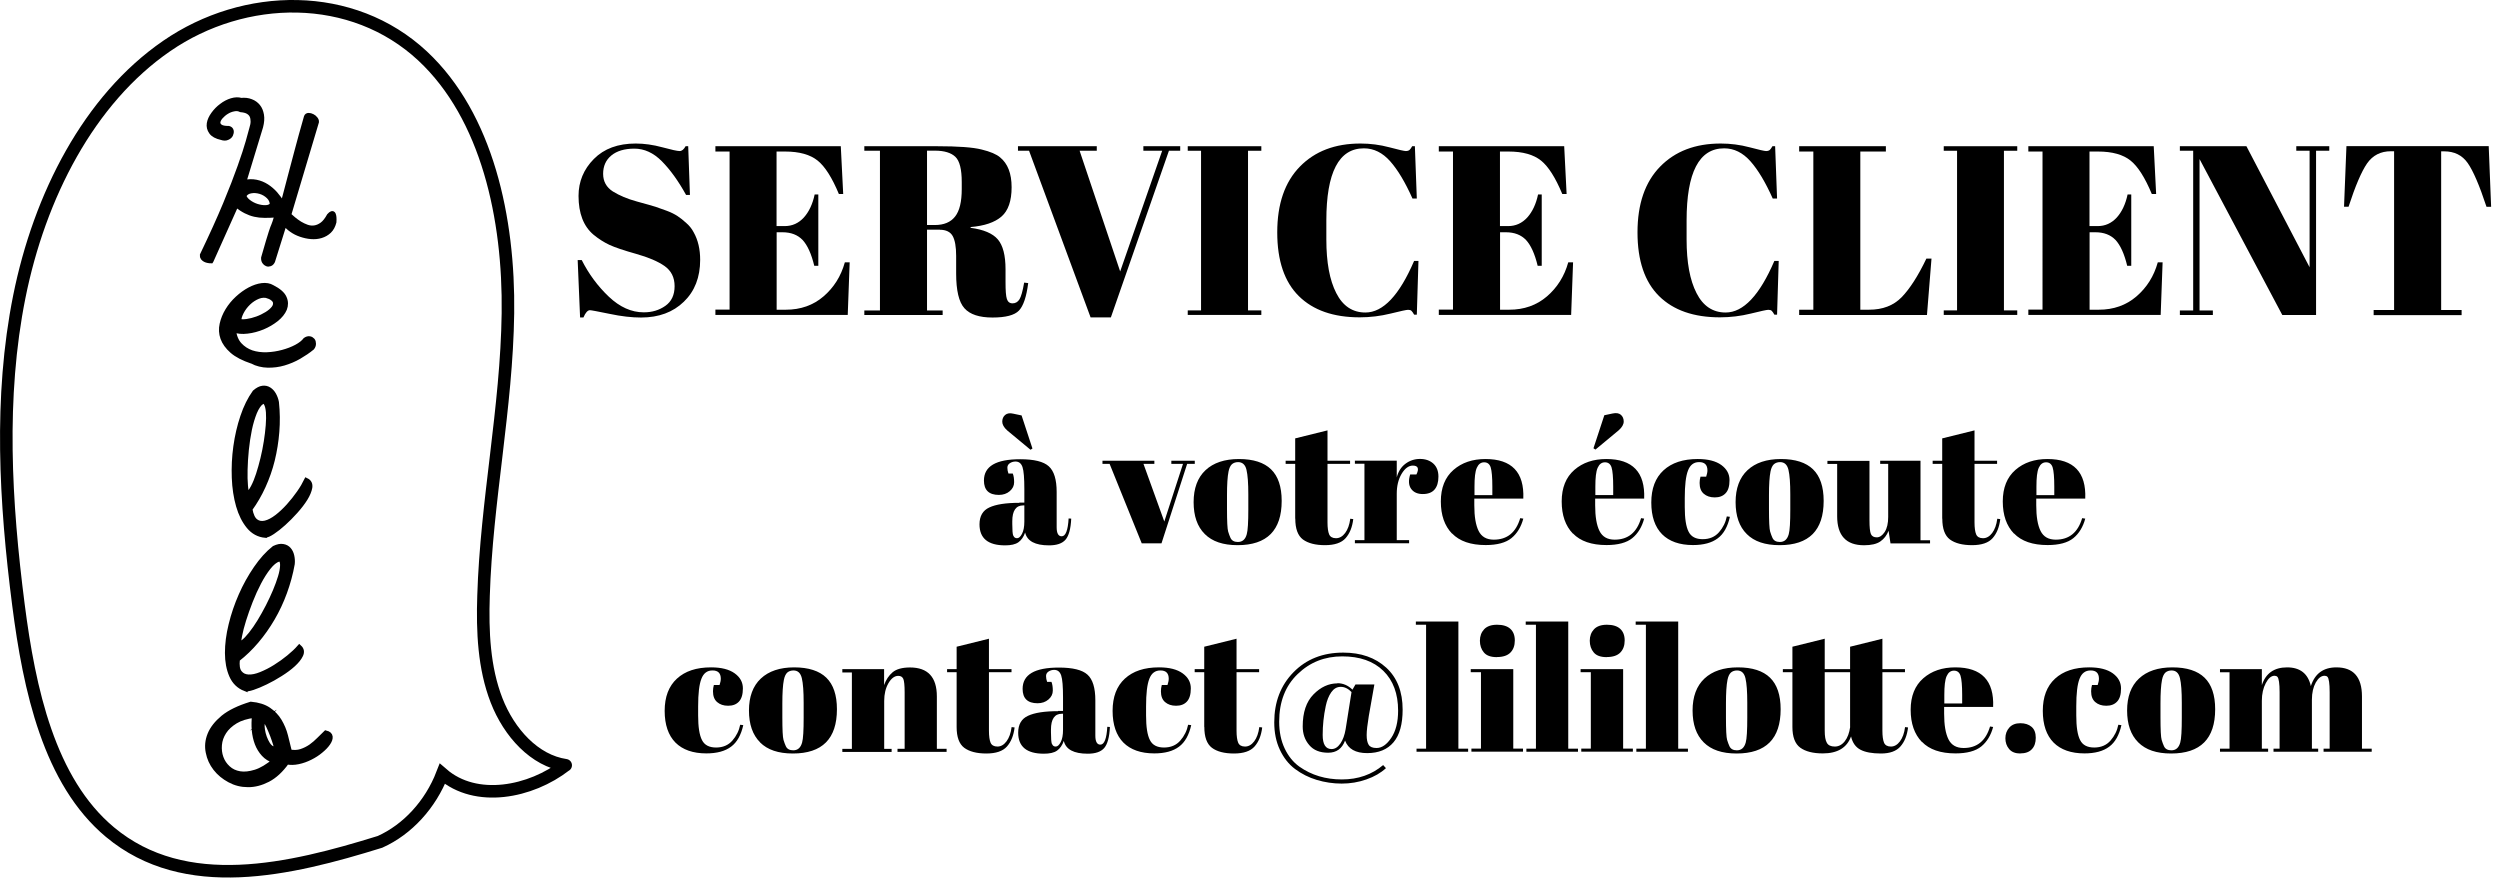 <?xml version="1.0" encoding="UTF-8"?><svg id="uuid-70d3a0cf-6dbb-41f1-b990-4c56d3225e8a" xmlns="http://www.w3.org/2000/svg" viewBox="0 0 259.19 90.98"><g id="uuid-8931ed32-4eb7-4daa-a1b8-05951a50b9b3"><g><g><path d="m66.77,32.38c.83,0,1.57-.22,2.21-.67.64-.45.96-1.13.96-2.04s-.35-1.6-1.04-2.09c-.69-.48-1.67-.9-2.95-1.26-1.28-.36-2.2-.67-2.78-.94-.57-.27-1.12-.62-1.64-1.05-1.03-.87-1.55-2.21-1.55-4.02,0-1.48.53-2.76,1.59-3.83s2.5-1.6,4.34-1.6c.88,0,1.8.13,2.76.39.96.26,1.55.39,1.79.39s.44-.17.62-.5h.27l.18,5.05h-.4c-.8-1.45-1.64-2.61-2.51-3.49s-1.83-1.31-2.85-1.31-1.82.24-2.39.71c-.57.47-.85,1.11-.85,1.9s.34,1.4,1.01,1.83c.68.42,1.5.77,2.49,1.04.98.27,1.63.45,1.94.55.31.1.69.24,1.15.41s.83.36,1.12.55c.29.19.6.43.92.73.33.29.58.61.76.96.45.8.67,1.75.67,2.85,0,1.8-.56,3.25-1.69,4.34-1.12,1.09-2.6,1.64-4.44,1.64-.95,0-2.04-.12-3.26-.38-1.23-.25-1.9-.38-2.04-.38-.23,0-.46.25-.67.75h-.35l-.25-5.95h.42c.73,1.45,1.67,2.72,2.81,3.8,1.14,1.08,2.35,1.62,3.61,1.62Z" style="fill:#000000;"/><path d="m74.17,15.16h13l.25,4.95h-.45c-.7-1.68-1.43-2.84-2.2-3.46s-1.89-.94-3.38-.94h-.88v7.73h.85c.78,0,1.44-.3,1.98-.89.53-.59.91-1.39,1.12-2.39h.38v7.4h-.42c-.3-1.25-.71-2.14-1.21-2.68-.51-.53-1.2-.8-2.09-.8h-.6v8.03h.95c1.53,0,2.84-.46,3.91-1.38s1.81-2.09,2.21-3.53h.5l-.2,5.45h-13.72v-.55h1.47V15.71h-1.47v-.55Z" style="fill:#000000;"/><path d="m97.44,23.81h-1.33v8.38h1.62v.47h-8.12v-.47h1.62V15.63h-1.62v-.47h7.55c2.17,0,3.7.11,4.61.34.91.22,1.55.5,1.91.81.8.65,1.2,1.68,1.2,3.1s-.35,2.43-1.05,3.04c-.7.61-1.77.97-3.2,1.09v.08c1.35.18,2.29.58,2.82,1.2.53.62.8,1.65.8,3.1v1.33c0,.87.04,1.45.14,1.75s.29.45.59.45.54-.14.71-.41c.17-.27.34-.85.49-1.74l.42.05c-.18,1.42-.5,2.37-.96,2.85-.46.48-1.37.72-2.74.72s-2.34-.32-2.91-.96c-.58-.64-.86-1.85-.86-3.61v-1.83c0-.93-.12-1.62-.36-2.05-.24-.43-.69-.65-1.34-.65Zm-1.33-8.18v7.7h.8c.95,0,1.65-.29,2.11-.88.46-.58.69-1.53.69-2.85v-.73c0-1.32-.22-2.19-.66-2.61s-1.15-.64-2.11-.64h-.83Z" style="fill:#000000;"/><path d="m116.14,28.13l4.35-12.5h-1.95v-.47h3.82v.47h-1.17l-6.02,17.28h-2.1l-6.38-17.28h-1.15v-.47h8.17v.47h-1.78l4.2,12.5Z" style="fill:#000000;"/><path d="m123.14,15.16h7.63v.47h-1.38v16.55h1.38v.47h-7.63v-.47h1.38V15.63h-1.38v-.47Z" style="fill:#000000;"/><path d="m141.39,15.38c-2.58,0-3.88,2.49-3.88,7.48v1.97c0,2.37.34,4.22,1.03,5.56.68,1.34,1.69,2.01,3.02,2.01,1.83,0,3.52-1.78,5.05-5.35h.45l-.17,5.57h-.28c-.1-.18-.19-.31-.27-.39-.08-.08-.2-.11-.36-.11s-.76.13-1.81.39c-1.05.26-2.12.39-3.2.39-2.72,0-4.82-.73-6.31-2.2-1.49-1.47-2.24-3.67-2.24-6.61s.78-5.21,2.34-6.81,3.65-2.4,6.29-2.4c1.02,0,2.01.13,2.99.39.97.26,1.55.39,1.71.39s.29-.04.38-.11c.08-.08.18-.2.28-.39h.28l.2,5.42h-.45c-.75-1.68-1.52-2.97-2.31-3.86-.79-.89-1.7-1.34-2.71-1.34Z" style="fill:#000000;"/><path d="m149.17,15.16h13l.25,4.95h-.45c-.7-1.68-1.43-2.84-2.2-3.46s-1.89-.94-3.38-.94h-.88v7.73h.85c.78,0,1.44-.3,1.98-.89.53-.59.91-1.39,1.12-2.39h.38v7.4h-.42c-.3-1.25-.71-2.14-1.21-2.68-.51-.53-1.2-.8-2.09-.8h-.6v8.03h.95c1.53,0,2.84-.46,3.91-1.38s1.81-2.09,2.21-3.53h.5l-.2,5.45h-13.72v-.55h1.47V15.71h-1.47v-.55Z" style="fill:#000000;"/><path d="m178.74,15.38c-2.58,0-3.88,2.49-3.88,7.48v1.97c0,2.37.34,4.22,1.03,5.56.68,1.34,1.69,2.01,3.02,2.01,1.83,0,3.52-1.78,5.05-5.35h.45l-.17,5.57h-.28c-.1-.18-.19-.31-.27-.39-.08-.08-.2-.11-.36-.11s-.76.13-1.81.39c-1.05.26-2.12.39-3.2.39-2.72,0-4.82-.73-6.31-2.2-1.49-1.47-2.24-3.67-2.24-6.61s.78-5.21,2.34-6.81,3.65-2.4,6.29-2.4c1.02,0,2.01.13,2.99.39.97.26,1.55.39,1.71.39s.29-.04.38-.11c.08-.08.18-.2.28-.39h.28l.2,5.42h-.45c-.75-1.68-1.52-2.97-2.31-3.86-.79-.89-1.7-1.34-2.71-1.34Z" style="fill:#000000;"/><path d="m186.52,15.16h9v.55h-2.65v16.4h.9c1.42,0,2.54-.43,3.39-1.3.84-.87,1.7-2.2,2.56-4h.53l-.47,5.85h-13.25v-.55h1.47V15.71h-1.47v-.55Z" style="fill:#000000;"/><path d="m201.52,15.16h7.62v.47h-1.38v16.55h1.38v.47h-7.62v-.47h1.38V15.63h-1.38v-.47Z" style="fill:#000000;"/><path d="m210.29,15.16h13l.25,4.95h-.45c-.7-1.68-1.43-2.84-2.2-3.46s-1.89-.94-3.38-.94h-.88v7.73h.85c.78,0,1.44-.3,1.98-.89.53-.59.91-1.39,1.12-2.39h.38v7.4h-.42c-.3-1.25-.71-2.14-1.21-2.68-.51-.53-1.2-.8-2.09-.8h-.6v8.03h.95c1.53,0,2.84-.46,3.91-1.38s1.81-2.09,2.21-3.53h.5l-.2,5.45h-13.72v-.55h1.47V15.71h-1.47v-.55Z" style="fill:#000000;"/><path d="m240.12,15.63v17.03h-3.5l-8.58-16.17v15.7h1.38v.47h-3.42v-.47h1.38V15.63h-1.38v-.47h6.9l6.55,12.55v-12.08h-1.38v-.47h3.42v.47h-1.38Z" style="fill:#000000;"/><path d="m258.02,15.16l.25,6.28h-.48c-.73-2.22-1.38-3.73-1.95-4.54-.57-.81-1.38-1.21-2.45-1.21h-.3v16.45h2.12v.53h-9.12v-.53h2.12V15.68h-.32c-1.07,0-1.89.42-2.48,1.26-.58.84-1.22,2.34-1.92,4.49h-.47l.25-6.28h14.75Z" style="fill:#000000;"/></g><g><path d="m105.68,52.11h.52v-1.39c0-1.14-.06-1.9-.19-2.29-.13-.39-.37-.58-.73-.58-.22,0-.41.06-.58.17-.17.11-.26.27-.26.47s.04.4.11.6h.45c.1.25.14.55.14.91s-.15.66-.45.92-.68.39-1.13.39c-1.03,0-1.55-.5-1.55-1.49,0-1.48,1.25-2.21,3.76-2.21,1.43,0,2.42.24,2.96.73.55.49.82,1.38.82,2.67v3.65c0,.62.17.94.52.94.41,0,.65-.62.72-1.85l.27.02c-.05,1.06-.25,1.78-.59,2.18-.35.4-.92.59-1.71.59-1.44,0-2.27-.44-2.48-1.33-.16.46-.39.79-.7,1.01-.31.22-.77.32-1.37.32-1.78,0-2.66-.73-2.66-2.18,0-.85.34-1.44,1.02-1.75.68-.32,1.72-.48,3.12-.48Zm.23-9.05l1.13,3.44-.2.13-2.41-2c-.35-.31-.52-.62-.52-.91s.1-.53.3-.7c.2-.17.48-.22.85-.13l.85.18Zm-.85,12.47c.07.18.19.27.38.27s.36-.15.52-.46c.16-.31.24-.73.24-1.27v-1.67h-.13c-.74,0-1.12.55-1.12,1.64v.29c0,.62.03,1.03.1,1.21Z" style="fill:#000000;"/><path d="m114.3,48.09v-.32h5.38v.32h-1.13l2.16,5.98,1.94-5.98h-1.21v-.32h2.43v.32h-.79l-2.66,8.24h-2.05l-3.33-8.24h-.74Z" style="fill:#000000;"/><path d="m124.9,55.36c-.77-.77-1.15-1.87-1.15-3.3s.41-2.54,1.23-3.31c.82-.77,1.98-1.16,3.47-1.16s2.6.36,3.33,1.07c.73.71,1.1,1.8,1.1,3.27,0,3.06-1.53,4.59-4.57,4.59-1.5,0-2.63-.38-3.4-1.15Zm4.52-2.57v-1.53c0-1.16-.06-2.01-.19-2.55-.12-.53-.42-.8-.87-.8-.26,0-.48.08-.64.22-.16.15-.28.4-.35.75-.11.54-.16,1.36-.16,2.47v1.4c0,1.31.04,2.09.12,2.36.08.26.16.48.24.65.13.29.39.43.77.43.47,0,.78-.27.92-.81.11-.38.16-1.25.16-2.59Z" style="fill:#000000;"/><path d="m134.28,53.76v-5.67h-.99v-.32h.99v-2.32l3.35-.83v3.15h2.34v.32h-2.34v6.07c0,.56.06.98.17,1.24.11.26.35.4.71.4s.68-.18.95-.54c.27-.36.45-.85.53-1.48l.31.04c-.1.83-.36,1.48-.79,1.97-.43.49-1.15.73-2.14.73s-1.76-.2-2.29-.59c-.53-.4-.79-1.12-.79-2.16Z" style="fill:#000000;"/><path d="m146.48,48.27c-.44,0-.83.29-1.17.86-.34.58-.5,1.26-.5,2.05v4.82h1.28v.32h-5.62v-.32h.99v-7.92h-.99v-.32h4.34v1.73c.16-.61.46-1.08.9-1.41.44-.33.95-.5,1.51-.5s1.02.16,1.38.48c.35.32.53.77.53,1.35s-.13,1.03-.4,1.34c-.26.31-.67.47-1.22.47s-.95-.18-1.21-.54c-.26-.36-.29-.86-.1-1.49h.65c.3-.61.17-.92-.38-.92Z" style="fill:#000000;"/><path d="m150.54,55.32c-.77-.8-1.16-1.91-1.16-3.33s.44-2.51,1.31-3.27,1.98-1.13,3.32-1.13c2.72,0,4.03,1.37,3.92,4.1h-5.08v.7c0,1.18.15,2.06.45,2.66.3.6.82.9,1.57.9,1.39,0,2.3-.74,2.74-2.23l.32.05c-.23.86-.64,1.54-1.23,2.02-.59.48-1.49.72-2.67.72-1.55,0-2.71-.4-3.48-1.2Zm2.33-3.99h1.85v-.88c0-.97-.06-1.63-.17-1.99-.11-.35-.34-.53-.68-.53s-.59.19-.76.57-.24,1.03-.24,1.95v.88Z" style="fill:#000000;"/><path d="m163.07,55.32c-.77-.8-1.16-1.91-1.16-3.33s.44-2.51,1.31-3.27,1.98-1.13,3.32-1.13c2.72,0,4.03,1.37,3.92,4.1h-5.08v.7c0,1.18.15,2.06.45,2.66.3.6.82.9,1.57.9,1.39,0,2.3-.74,2.74-2.23l.32.05c-.23.86-.64,1.54-1.23,2.02-.59.48-1.49.72-2.67.72-1.55,0-2.71-.4-3.48-1.2Zm2.13-8.83l1.13-3.44.85-.18c.37-.08.66-.04.86.13.2.17.3.41.3.7s-.17.6-.52.91l-2.41,2-.2-.13Zm2.05,4.84v-.88c0-.97-.06-1.63-.17-1.99-.11-.35-.34-.53-.68-.53s-.59.19-.76.57-.24,1.03-.24,1.95v.88h1.85Z" style="fill:#000000;"/><path d="m176.14,47.91c-.53,0-.91.29-1.13.86-.23.58-.34,1.53-.34,2.86v.94c0,1.19.13,2.04.4,2.56.26.52.75.77,1.46.77s1.27-.24,1.69-.72c.42-.48.69-1.03.81-1.64l.32.04c-.23,1.03-.65,1.78-1.26,2.23-.62.47-1.48.7-2.57.7-1.39,0-2.46-.38-3.2-1.12-.74-.75-1.12-1.85-1.12-3.29s.42-2.56,1.27-3.34c.85-.78,2.03-1.17,3.54-1.17,1.07,0,1.88.21,2.45.62.56.41.85.93.85,1.56s-.13,1.08-.41,1.37c-.27.29-.64.43-1.12.43s-.85-.13-1.14-.38-.43-.62-.43-1.12c0-.22.03-.43.09-.65h.59c.08-.24.13-.46.13-.65,0-.58-.29-.86-.86-.86Z" style="fill:#000000;"/><path d="m181.09,55.36c-.77-.77-1.15-1.87-1.15-3.3s.41-2.54,1.23-3.31c.82-.77,1.98-1.16,3.47-1.16s2.6.36,3.33,1.07c.73.71,1.1,1.8,1.1,3.27,0,3.06-1.52,4.59-4.57,4.59-1.5,0-2.63-.38-3.4-1.15Zm4.52-2.57v-1.53c0-1.16-.06-2.01-.19-2.55s-.42-.8-.87-.8c-.26,0-.48.08-.64.22-.16.15-.28.4-.35.75-.11.54-.16,1.36-.16,2.47v1.4c0,1.31.04,2.09.12,2.36.08.26.16.48.24.65.13.29.39.43.77.43.47,0,.77-.27.92-.81.11-.38.16-1.25.16-2.59Z" style="fill:#000000;"/><path d="m200.1,56.34h-4.1l-.2-1.31c-.19.48-.48.85-.86,1.11s-.94.39-1.68.39c-1.86,0-2.79-1-2.79-3.01v-5.42h-1.01v-.32h4.36v6.17c0,.72.05,1.19.15,1.42.1.23.31.34.61.34s.58-.19.82-.56c.24-.37.36-.89.36-1.55v-5.51h-.83v-.32h4.18v8.24h.99v.32Z" style="fill:#000000;"/><path d="m201.36,53.76v-5.67h-.99v-.32h.99v-2.32l3.35-.83v3.15h2.34v.32h-2.34v6.07c0,.56.06.98.17,1.24.11.26.35.4.71.4s.68-.18.95-.54c.27-.36.45-.85.53-1.48l.31.04c-.1.83-.36,1.48-.79,1.97-.43.49-1.15.73-2.14.73s-1.76-.2-2.29-.59c-.53-.4-.79-1.12-.79-2.16Z" style="fill:#000000;"/><path d="m208.8,55.32c-.77-.8-1.16-1.91-1.16-3.33s.44-2.51,1.31-3.27,1.98-1.13,3.32-1.13c2.72,0,4.03,1.37,3.92,4.1h-5.08v.7c0,1.18.15,2.06.45,2.66.3.6.82.9,1.57.9,1.39,0,2.3-.74,2.74-2.23l.32.05c-.23.86-.64,1.54-1.23,2.02-.59.48-1.49.72-2.67.72-1.55,0-2.71-.4-3.48-1.2Zm2.33-3.99h1.85v-.88c0-.97-.06-1.63-.17-1.99-.11-.35-.34-.53-.68-.53s-.59.19-.76.57-.24,1.03-.24,1.95v.88Z" style="fill:#000000;"/><path d="m73.85,69.51c-.53,0-.91.29-1.13.86-.23.58-.34,1.53-.34,2.86v.94c0,1.19.13,2.04.4,2.56.26.52.75.77,1.46.77s1.27-.24,1.69-.72c.42-.48.69-1.03.81-1.64l.32.04c-.23,1.03-.65,1.78-1.26,2.23-.62.47-1.48.7-2.57.7-1.39,0-2.46-.38-3.2-1.12-.74-.75-1.12-1.85-1.12-3.29s.42-2.56,1.27-3.34c.85-.78,2.02-1.17,3.54-1.17,1.07,0,1.88.21,2.45.62s.85.93.85,1.56-.14,1.08-.41,1.37-.64.43-1.12.43-.85-.13-1.14-.38-.43-.62-.43-1.12c0-.22.03-.43.09-.65h.59c.08-.24.13-.46.13-.65,0-.58-.29-.86-.86-.86Z" style="fill:#000000;"/><path d="m78.8,76.96c-.77-.77-1.15-1.87-1.15-3.3s.41-2.54,1.23-3.31c.82-.77,1.98-1.16,3.46-1.16s2.6.36,3.33,1.07,1.1,1.8,1.1,3.27c0,3.06-1.52,4.59-4.57,4.59-1.5,0-2.63-.38-3.4-1.15Zm4.52-2.57v-1.53c0-1.16-.06-2.01-.19-2.55s-.42-.8-.87-.8c-.26,0-.48.08-.64.22-.16.15-.28.4-.35.75-.11.54-.16,1.36-.16,2.47v1.4c0,1.31.04,2.09.12,2.36.08.26.16.48.24.65.13.29.39.43.77.43.47,0,.77-.27.92-.81.11-.38.16-1.25.16-2.59Z" style="fill:#000000;"/><path d="m87.32,69.37h4.34v1.66c.19-.55.49-1,.88-1.33s1-.5,1.8-.5c1.86,0,2.79,1,2.79,3.01v5.42h1.01v.32h-5.09v-.32h.74v-5.85c0-.72-.05-1.19-.14-1.4-.1-.21-.27-.31-.52-.31-.38,0-.72.25-1.02.76-.29.5-.44,1.12-.44,1.84v4.97h.77v.32h-5.11v-.32h.99v-7.92h-.99v-.32Z" style="fill:#000000;"/><path d="m99.18,75.36v-5.67h-.99v-.32h.99v-2.32l3.35-.83v3.15h2.34v.32h-2.34v6.07c0,.56.06.98.17,1.24.11.26.35.4.71.4s.67-.18.94-.54.45-.85.53-1.48l.31.04c-.1.83-.36,1.48-.79,1.97-.43.49-1.15.73-2.14.73s-1.76-.2-2.29-.59c-.53-.4-.79-1.12-.79-2.16Z" style="fill:#000000;"/><path d="m109.69,73.71h.52v-1.39c0-1.14-.06-1.9-.19-2.29-.13-.39-.37-.58-.73-.58-.22,0-.41.06-.58.17-.17.11-.26.27-.26.47s.04.4.11.6h.45c.1.25.14.55.14.91s-.15.66-.45.92-.68.39-1.13.39c-1.03,0-1.55-.5-1.55-1.49,0-1.48,1.25-2.21,3.76-2.21,1.43,0,2.42.24,2.96.73.55.49.82,1.38.82,2.67v3.65c0,.62.17.94.52.94.41,0,.65-.62.72-1.85l.27.02c-.05,1.06-.25,1.78-.59,2.18-.35.4-.92.59-1.71.59-1.44,0-2.27-.44-2.48-1.33-.16.46-.39.79-.7,1.01-.31.22-.77.32-1.37.32-1.78,0-2.66-.73-2.66-2.18,0-.85.34-1.44,1.02-1.75.68-.32,1.72-.48,3.12-.48Zm-.62,3.42c.07.18.19.27.38.27s.36-.15.52-.46c.16-.31.24-.73.24-1.27v-1.67h-.13c-.74,0-1.12.55-1.12,1.64v.29c0,.62.03,1.03.1,1.21Z" style="fill:#000000;"/><path d="m120.29,69.51c-.53,0-.91.29-1.13.86-.23.58-.34,1.53-.34,2.86v.94c0,1.19.13,2.04.4,2.56.26.52.75.77,1.46.77s1.27-.24,1.69-.72c.42-.48.69-1.03.81-1.64l.32.04c-.23,1.03-.65,1.78-1.26,2.23-.62.47-1.48.7-2.57.7-1.39,0-2.46-.38-3.2-1.12-.74-.75-1.12-1.85-1.12-3.29s.42-2.56,1.27-3.34c.85-.78,2.02-1.17,3.54-1.17,1.07,0,1.88.21,2.45.62s.85.93.85,1.56-.14,1.08-.41,1.37-.64.43-1.12.43-.85-.13-1.14-.38-.43-.62-.43-1.12c0-.22.03-.43.09-.65h.59c.08-.24.13-.46.13-.65,0-.58-.29-.86-.86-.86Z" style="fill:#000000;"/><path d="m124.85,75.36v-5.67h-.99v-.32h.99v-2.32l3.35-.83v3.15h2.34v.32h-2.34v6.07c0,.56.06.98.17,1.24.11.26.35.4.71.4s.68-.18.95-.54.45-.85.53-1.48l.3.04c-.1.83-.36,1.48-.79,1.97-.43.49-1.15.73-2.14.73s-1.76-.2-2.28-.59c-.53-.4-.79-1.12-.79-2.16Z" style="fill:#000000;"/><path d="m138.65,70.83c.58,0,1.1.22,1.57.67l.31-.54h1.96l-.58,3.28c-.14.86-.22,1.52-.22,1.97s.07.79.21,1.01c.14.22.41.33.82.33.54,0,1.05-.35,1.52-1.05s.71-1.64.71-2.82c0-1.75-.51-3.13-1.53-4.13-1.02-1-2.44-1.5-4.26-1.5s-3.36.61-4.63,1.84c-1.27,1.22-1.91,2.87-1.91,4.93,0,1.06.19,1.98.57,2.78s.88,1.42,1.52,1.88c1.26.89,2.73,1.33,4.41,1.33s3.11-.5,4.28-1.49l.29.32c-.53.49-1.2.88-2.03,1.17-.82.29-1.68.43-2.56.43s-1.75-.13-2.58-.38-1.58-.63-2.25-1.13-1.19-1.17-1.58-2-.58-1.78-.58-2.84c0-2.1.66-3.83,1.99-5.19s3.04-2.04,5.16-2.04c1.84,0,3.32.52,4.46,1.56,1.13,1.04,1.7,2.49,1.7,4.35,0,1.5-.31,2.63-.94,3.38s-1.54,1.13-2.74,1.13-1.96-.43-2.29-1.3c-.31.84-.89,1.26-1.75,1.26s-1.51-.26-1.96-.79c-.46-.53-.68-1.18-.68-1.94,0-1.45.37-2.56,1.12-3.32s1.57-1.14,2.48-1.14Zm.86,4.77l.61-3.85c-.35-.36-.72-.54-1.12-.54s-.72.19-.98.56-.45.85-.57,1.42c-.22,1.03-.32,2.03-.32,3.01s.31,1.46.92,1.46c.35,0,.65-.19.92-.58.26-.38.44-.88.54-1.48Z" style="fill:#000000;"/><path d="m146.79,64.44h4.41v13.18h1.01v.32h-5.35v-.32h.99v-12.85h-1.06v-.32Z" style="fill:#000000;"/><path d="m152.48,69.37h4.41v8.24h1.01v.32h-5.35v-.32h.99v-7.92h-1.06v-.32Zm2.72-1.24c-.64,0-1.09-.16-1.36-.49-.27-.32-.41-.73-.41-1.21s.15-.88.44-1.19c.29-.31.74-.47,1.34-.47s1.06.14,1.37.42c.31.28.47.68.47,1.21s-.15.94-.45,1.25c-.3.31-.77.47-1.4.47Z" style="fill:#000000;"/><path d="m158.18,64.44h4.41v13.18h1.01v.32h-5.35v-.32h.99v-12.85h-1.06v-.32Z" style="fill:#000000;"/><path d="m163.87,69.37h4.41v8.24h1.01v.32h-5.35v-.32h.99v-7.92h-1.06v-.32Zm2.72-1.24c-.64,0-1.09-.16-1.36-.49-.27-.32-.41-.73-.41-1.21s.15-.88.44-1.19c.29-.31.74-.47,1.34-.47s1.06.14,1.37.42c.31.28.47.68.47,1.21s-.15.94-.45,1.25c-.3.31-.77.47-1.4.47Z" style="fill:#000000;"/><path d="m169.58,64.44h4.41v13.18h1.01v.32h-5.35v-.32h.99v-12.85h-1.06v-.32Z" style="fill:#000000;"/><path d="m176.63,76.96c-.77-.77-1.15-1.87-1.15-3.3s.41-2.54,1.23-3.31c.82-.77,1.98-1.16,3.47-1.16s2.6.36,3.33,1.07c.73.71,1.1,1.8,1.1,3.27,0,3.06-1.52,4.59-4.57,4.59-1.5,0-2.63-.38-3.4-1.15Zm4.52-2.57v-1.53c0-1.16-.06-2.01-.19-2.55s-.42-.8-.87-.8c-.26,0-.48.08-.64.22-.16.15-.28.4-.35.75-.11.54-.16,1.36-.16,2.47v1.4c0,1.31.04,2.09.12,2.36.08.26.16.48.24.65.13.29.39.43.77.43.47,0,.77-.27.92-.81.11-.38.16-1.25.16-2.59Z" style="fill:#000000;"/><path d="m185.83,75.36v-5.67h-.99v-.32h.99v-2.32l3.35-.83v3.15h2.63v-2.32l3.35-.83v3.15h2.34v.32h-2.34v6.07c0,.56.06.98.17,1.24.11.26.35.4.71.4s.67-.18.94-.54c.27-.36.45-.85.53-1.48l.31.04c-.1.83-.36,1.48-.79,1.97-.43.49-1.1.73-2.02.73s-1.62-.13-2.12-.39-.83-.72-.98-1.38c-.43,1.18-1.41,1.76-2.93,1.76-1.01,0-1.79-.2-2.33-.59-.55-.4-.82-1.12-.82-2.16Zm5.98,0v-5.67h-2.63v6.07c0,.58.07.99.22,1.25.14.26.42.39.82.39s.75-.18,1.04-.55.47-.86.56-1.49Z" style="fill:#000000;"/><path d="m199.25,76.92c-.77-.8-1.16-1.91-1.16-3.33s.44-2.51,1.31-3.27,1.98-1.13,3.32-1.13c2.72,0,4.03,1.37,3.92,4.1h-5.08v.7c0,1.18.15,2.06.45,2.66.3.6.82.9,1.57.9,1.39,0,2.3-.74,2.74-2.23l.32.05c-.23.86-.64,1.54-1.23,2.02-.59.48-1.49.72-2.67.72-1.55,0-2.71-.4-3.48-1.2Zm2.33-3.99h1.85v-.88c0-.97-.06-1.63-.17-1.99-.11-.35-.34-.53-.68-.53s-.59.19-.76.57-.24,1.03-.24,1.95v.88Z" style="fill:#000000;"/><path d="m209.47,78.12c-.52,0-.91-.15-1.17-.46-.26-.31-.39-.68-.39-1.12s.14-.81.41-1.11c.27-.3.65-.45,1.14-.45s.88.13,1.17.38.43.63.43,1.13-.13.9-.41,1.19c-.27.29-.67.43-1.19.43Z" style="fill:#000000;"/><path d="m216.73,69.51c-.53,0-.91.29-1.13.86-.23.58-.34,1.53-.34,2.86v.94c0,1.19.13,2.04.4,2.56.26.52.75.77,1.46.77s1.27-.24,1.69-.72c.42-.48.69-1.03.81-1.64l.32.04c-.23,1.03-.65,1.78-1.26,2.23-.62.47-1.48.7-2.57.7-1.39,0-2.46-.38-3.2-1.12-.74-.75-1.12-1.85-1.12-3.29s.42-2.56,1.27-3.34c.85-.78,2.03-1.17,3.54-1.17,1.07,0,1.88.21,2.45.62.56.41.85.93.85,1.56s-.13,1.08-.41,1.37c-.27.29-.64.43-1.12.43s-.85-.13-1.14-.38-.43-.62-.43-1.12c0-.22.03-.43.09-.65h.59c.08-.24.13-.46.13-.65,0-.58-.29-.86-.86-.86Z" style="fill:#000000;"/><path d="m221.68,76.96c-.77-.77-1.15-1.87-1.15-3.3s.41-2.54,1.23-3.31c.82-.77,1.98-1.16,3.47-1.16s2.6.36,3.33,1.07c.73.71,1.1,1.8,1.1,3.27,0,3.06-1.52,4.59-4.57,4.59-1.5,0-2.63-.38-3.4-1.15Zm4.52-2.57v-1.53c0-1.16-.06-2.01-.19-2.55s-.42-.8-.87-.8c-.26,0-.48.08-.64.22-.16.15-.28.4-.35.75-.11.54-.16,1.36-.16,2.47v1.4c0,1.31.04,2.09.12,2.36.08.26.16.48.24.65.13.29.39.43.77.43.47,0,.77-.27.92-.81.11-.38.16-1.25.16-2.59Z" style="fill:#000000;"/><path d="m230.16,69.37h4.34v1.66c.4-1.22,1.27-1.84,2.62-1.84s2.17.65,2.46,1.94c.42-1.3,1.3-1.94,2.65-1.94,1.76,0,2.65,1,2.65,3.01v5.42h1.01v.32h-4.99v-.32h.63v-5.85c0-.91-.08-1.45-.23-1.6-.07-.07-.17-.11-.29-.11-.35,0-.65.23-.92.7-.26.47-.4,1.06-.4,1.78v5.08h.65v.32h-4.63v-.32h.63v-5.85c0-.91-.08-1.45-.23-1.6-.07-.07-.17-.11-.29-.11-.34,0-.64.25-.91.76-.27.51-.41,1.12-.41,1.83v4.97h.65v.32h-4.99v-.32h.99v-7.92h-.99v-.32Z" style="fill:#000000;"/></g></g><path d="m58.65,79.34c-3.22-.47-5.86-3.36-7.17-6.73s-1.47-7.15-1.35-10.83c.3-9.82,2.4-19.49,2.53-29.31s-2.15-20.41-8.84-26.66C36.53-.99,25.35-.79,17.28,4.77,9.21,10.32,4.09,20.34,2,30.77s-1.45,21.33-.09,31.92c1.13,8.79,3.18,18.31,9.49,23.58,7.8,6.51,18.66,3.91,28,1.01,2.85-1.28,5.23-3.87,6.46-7.05,3.49,3.03,9.15,1.93,12.78-.89" style="fill:none; stroke:#000000; stroke-linecap:round; stroke-miterlimit:10; stroke-width:1.3px;"/><g><path d="m21.88,27.05c-.08,0-.18,0-.3-.03-.11-.02-.22-.05-.31-.1s-.17-.11-.23-.19c-.06-.08-.08-.17-.07-.28.97-2.02,1.77-3.78,2.4-5.3.63-1.52,1.13-2.81,1.51-3.89.38-1.07.66-1.93.84-2.57.18-.64.31-1.1.38-1.38.08-.25.13-.49.13-.71,0-.22-.03-.42-.11-.6-.08-.17-.21-.31-.4-.42-.19-.11-.43-.17-.75-.2-.22-.11-.46-.14-.73-.08-.27.05-.52.15-.76.3-.23.14-.43.32-.6.51-.17.2-.26.38-.28.56-.02.17.06.32.22.45.17.13.47.19.9.19.14.04.23.12.26.25.03.13,0,.26-.06.4s-.19.24-.35.31c-.16.08-.36.08-.59,0-.53-.12-.89-.31-1.08-.59-.19-.27-.26-.56-.21-.88.05-.32.2-.64.44-.97.24-.33.52-.62.85-.86.32-.25.67-.43,1.03-.54.37-.11.7-.12,1-.03.37-.04.71,0,1.01.12.3.11.54.29.73.52.19.23.31.53.37.88.06.35.03.76-.09,1.22l-1.76,5.78c.46-.11.88-.12,1.28-.04s.76.23,1.09.44c.33.21.63.47.9.77.27.31.51.64.73,1,.04-.02.07-.07.1-.14.03-.07.07-.2.12-.4.06-.2.13-.49.23-.87s.23-.9.41-1.56c.17-.65.39-1.47.65-2.45.26-.98.58-2.16.98-3.55.04-.11.12-.16.24-.16s.25.03.38.1c.13.07.24.15.32.26.09.11.13.22.12.32l-2.88,9.65c.13.12.3.26.49.43.2.17.42.32.65.47.24.14.48.26.74.35.26.09.52.12.79.08.27-.04.53-.15.79-.34.26-.19.5-.5.73-.92.22-.24.36-.29.43-.14s.1.41.07.81c-.1.38-.26.69-.5.92s-.52.39-.85.49-.67.13-1.03.1c-.37-.03-.72-.11-1.07-.23s-.67-.28-.96-.49c-.29-.2-.53-.44-.71-.7l-1.24,3.96c-.07.14-.16.24-.28.28-.11.04-.22.05-.32,0-.1-.04-.19-.11-.26-.22s-.1-.25-.09-.41c.2-.72.37-1.28.49-1.69s.22-.72.29-.94c.07-.22.13-.38.16-.47.04-.09.07-.18.11-.27.04-.09.08-.21.13-.35s.12-.38.22-.72c-.49.04-.92.05-1.29.05s-.71-.04-1.02-.11c-.32-.07-.63-.19-.93-.34s-.63-.37-.99-.65l-2.59,5.78Zm3.4-6.78c.06.24.22.46.48.66.26.2.55.35.86.45.32.1.63.15.93.14s.52-.11.67-.29c0-.34-.12-.62-.37-.86-.25-.24-.54-.41-.87-.51-.34-.1-.67-.12-.99-.06s-.56.22-.7.49Z" style="fill:#000000; stroke:#000000; stroke-miterlimit:10; stroke-width:.5px;"/><path d="m26.13,37.46c-.89-.3-1.58-.65-2.06-1.07s-.8-.87-.97-1.34-.19-.96-.08-1.45.3-.96.58-1.42.62-.87,1.02-1.24c.4-.37.83-.68,1.26-.91s.87-.38,1.28-.43c.42-.05.77.01,1.07.19.65.33,1.07.69,1.24,1.08.18.39.18.78.03,1.16-.16.38-.45.74-.86,1.07-.42.33-.88.6-1.4.82-.52.21-1.05.36-1.59.42-.54.07-1.02.02-1.44-.13.08.66.29,1.17.63,1.54s.76.64,1.24.81c.49.16,1.01.23,1.58.21s1.12-.11,1.64-.25,1-.32,1.43-.55.73-.47.94-.74c.15-.1.29-.14.42-.12.13.02.23.08.31.17.08.09.11.21.11.36s-.05.28-.15.41c-.4.33-.86.64-1.36.93-.5.29-1.03.51-1.57.67-.54.16-1.1.23-1.67.22-.57-.01-1.12-.15-1.65-.41Zm1.74-6.75c-.36-.13-.73-.12-1.11.03-.37.15-.71.37-1.01.66-.3.29-.54.61-.72.96-.18.35-.27.66-.26.93.21.07.48.08.83.03.35-.05.7-.14,1.06-.27.36-.13.7-.3,1.01-.49s.55-.4.71-.61c.16-.21.21-.43.16-.64-.05-.22-.27-.42-.67-.6Z" style="fill:#000000; stroke:#000000; stroke-miterlimit:10; stroke-width:.5px;"/><path d="m27.52,55.51c-.69-.06-1.27-.37-1.73-.93-.46-.56-.82-1.27-1.07-2.14s-.4-1.84-.44-2.91c-.04-1.07.01-2.15.16-3.23.15-1.08.39-2.12.72-3.1.33-.99.75-1.83,1.25-2.53.3-.26.57-.4.82-.43.25-.03.47.02.67.15s.36.31.49.54c.13.24.23.5.28.78.11,1.03.12,2.05.04,3.06s-.24,1.99-.47,2.93-.55,1.84-.94,2.7c-.39.86-.85,1.65-1.38,2.38.11.64.31,1.06.6,1.27.28.21.62.26.99.17s.77-.3,1.19-.62c.42-.32.82-.7,1.22-1.14.39-.43.75-.89,1.08-1.36.33-.47.58-.9.77-1.29.29.14.41.39.36.73-.06.34-.22.73-.48,1.15s-.6.86-1.01,1.32c-.41.46-.82.87-1.23,1.24-.41.37-.79.67-1.14.9s-.59.34-.73.33Zm-.36-13.86c-.29.21-.54.57-.76,1.09-.21.52-.39,1.11-.53,1.78s-.24,1.37-.32,2.11c-.07.74-.12,1.43-.13,2.07-.02.64,0,1.2.04,1.67.04.47.1.78.19.93.2-.16.4-.42.6-.8.2-.38.38-.82.54-1.32s.32-1.05.46-1.64c.14-.59.26-1.18.35-1.76.09-.58.16-1.14.2-1.67s.05-.99.02-1.37-.1-.68-.21-.89c-.11-.21-.26-.27-.46-.2Z" style="fill:#000000; stroke:#000000; stroke-miterlimit:10; stroke-width:.5px;"/><path d="m25.42,71.41c-.65-.25-1.12-.71-1.41-1.37-.29-.66-.44-1.45-.44-2.35s.12-1.88.38-2.92c.25-1.04.6-2.06,1.04-3.06.44-1,.96-1.93,1.55-2.79.59-.86,1.22-1.56,1.89-2.09.36-.17.66-.23.91-.18.25.04.45.15.6.32s.26.39.32.66c.06.27.08.54.05.83-.18,1.02-.45,2-.8,2.96s-.77,1.85-1.26,2.69-1.04,1.62-1.65,2.34c-.61.72-1.27,1.36-1.98,1.91-.07.64,0,1.1.23,1.38.22.28.52.42.9.44s.82-.07,1.31-.27c.49-.2.99-.45,1.48-.76.5-.31.97-.65,1.41-1.01.44-.36.81-.71,1.09-1.03.24.22.29.49.14.8-.15.32-.41.64-.78.98s-.82.67-1.33.99c-.52.33-1.02.61-1.52.85-.5.24-.94.43-1.34.56s-.66.17-.79.12Zm3.45-13.43c-.34.12-.68.4-1.03.84-.35.44-.68.96-1,1.57s-.61,1.25-.88,1.94c-.27.69-.5,1.34-.69,1.95-.19.61-.33,1.15-.42,1.62-.09.47-.12.78-.07.94.24-.1.5-.3.8-.6.29-.31.59-.68.89-1.12s.6-.92.89-1.45c.3-.53.57-1.06.82-1.6.25-.53.47-1.05.65-1.55s.32-.94.39-1.32.09-.68.04-.91c-.05-.23-.18-.34-.38-.32Z" style="fill:#000000; stroke:#000000; stroke-miterlimit:10; stroke-width:.5px;"/><path d="m29.74,79.01c-.61.85-1.27,1.46-1.97,1.82-.7.36-1.39.54-2.07.53-.68,0-1.31-.16-1.9-.48s-1.07-.71-1.46-1.21-.64-1.05-.76-1.67c-.13-.62-.07-1.23.18-1.85.25-.62.71-1.2,1.38-1.76.68-.55,1.63-1.01,2.87-1.39.76.07,1.37.26,1.84.58s.84.7,1.12,1.17c.28.47.5.98.64,1.54.14.56.28,1.11.41,1.66.43.08.83.07,1.2-.05.37-.12.7-.29,1.01-.5.3-.22.59-.46.84-.72.26-.26.5-.5.71-.7.29.07.44.21.46.4.02.2-.06.42-.24.68-.17.25-.42.51-.75.78-.32.27-.68.5-1.08.7-.4.2-.81.35-1.24.44s-.83.1-1.21.02Zm-3.37-4.84c-.79.1-1.45.3-1.96.61s-.91.68-1.18,1.1c-.27.42-.43.87-.47,1.34-.04.47.01.92.16,1.33.15.42.39.78.72,1.08.33.31.74.5,1.22.58.48.08,1.02.02,1.63-.17.61-.19,1.26-.58,1.97-1.17-.46-.13-.83-.36-1.12-.68-.29-.32-.52-.69-.68-1.11-.16-.42-.26-.88-.31-1.39-.04-.5-.03-1.01.03-1.53Zm1.03.4c-.11.06-.17.19-.2.4s-.02.43.02.69c.04.26.1.52.2.79.1.27.21.5.34.7.13.2.27.34.42.42.15.08.3.07.46-.05-.02-.18-.09-.44-.21-.77-.11-.34-.24-.67-.38-1-.14-.33-.27-.61-.4-.85-.13-.24-.21-.35-.26-.32Z" style="fill:#000000; stroke:#000000; stroke-miterlimit:10; stroke-width:.5px;"/></g></g></svg>